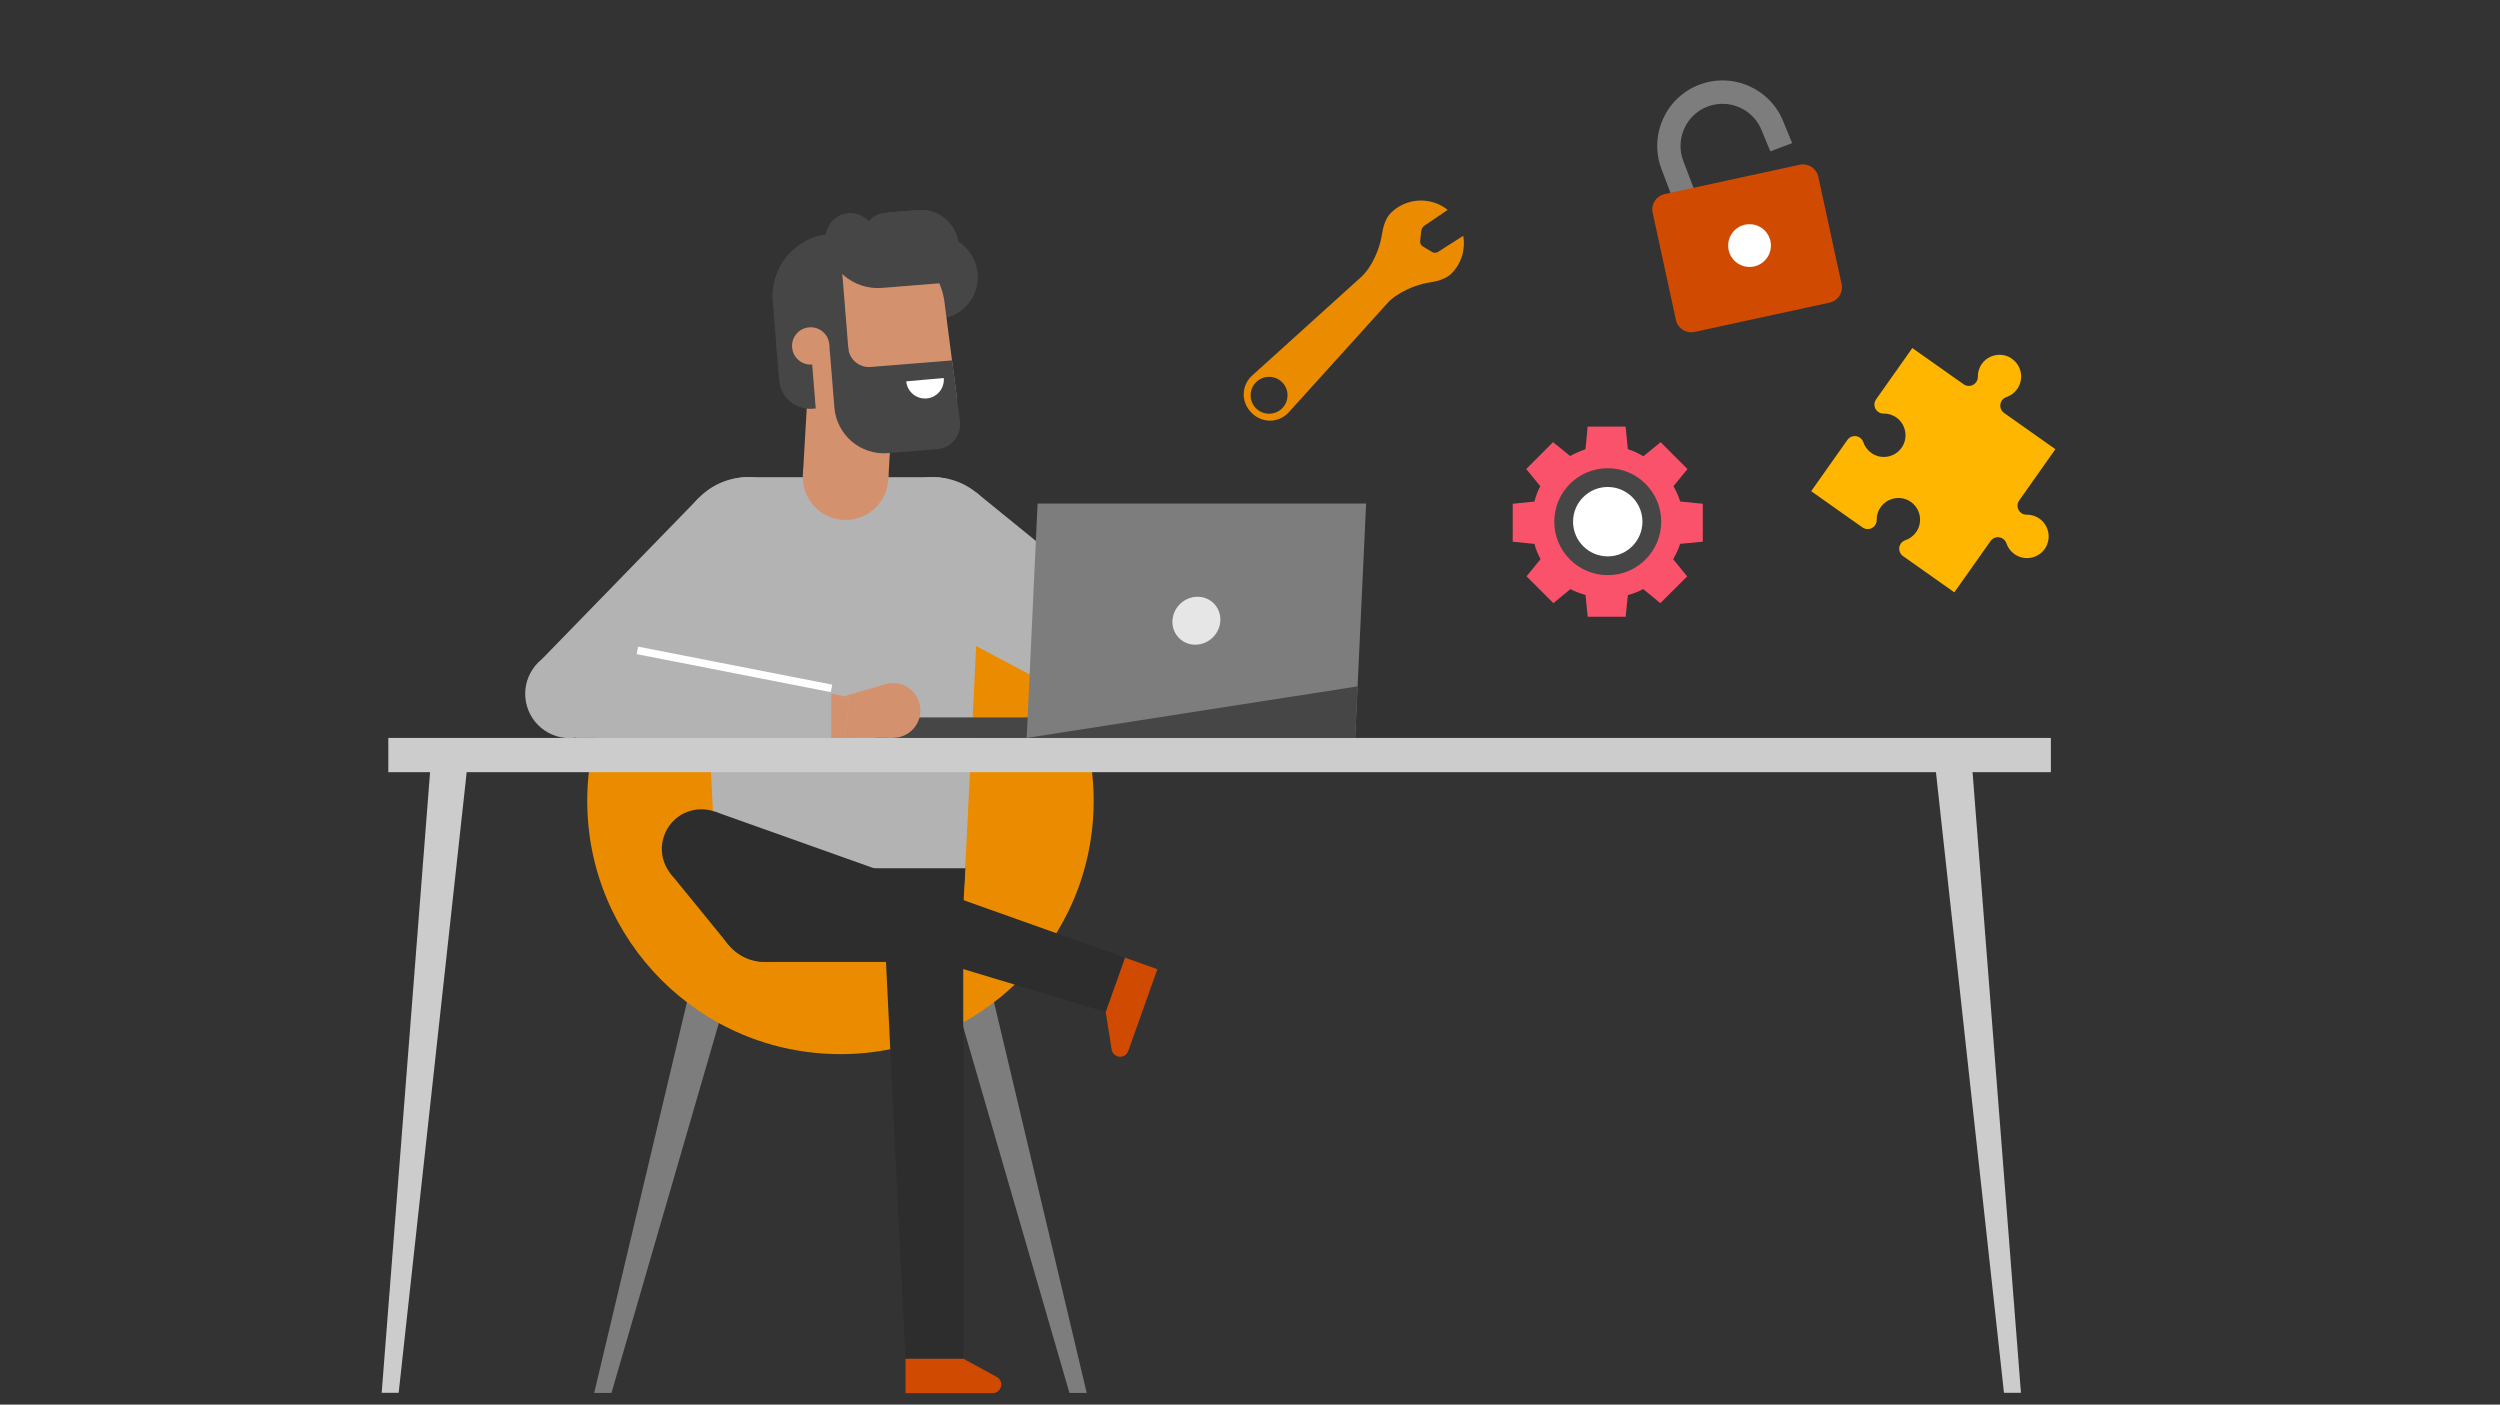 <?xml version="1.0" encoding="UTF-8"?><svg id="Layer_1" xmlns="http://www.w3.org/2000/svg" width="655" height="368" viewBox="0 0 655 368"><rect x="0" y="0" width="655" height="368" fill="#333333" stroke="none"/><polyline points="240.8 229.2 280.19 364.94 284.72 364.94 252.51 229.2 240.8 229.2" style="fill:#7d7d7d;"/><polyline points="199.61 229.2 160.21 364.94 155.68 364.94 187.9 229.2 199.61 229.2" style="fill:#7d7d7d;"/><path d="M286.54,209.84c0,36.64-29.7,66.34-66.34,66.34s-66.34-29.7-66.34-66.34,29.7-66.34,66.34-66.34,66.34,29.7,66.34,66.34" style="fill:#eb8c00;"/><path d="M252.89,227.54c0,4.33-.84,8.45-2.37,12.24h-60.64c-1.52-3.78-2.37-7.91-2.37-12.24,0-18.06,14.63-32.69,32.69-32.69s32.69,14.63,32.69,32.69" style="fill:#464646;"/><path d="M229.17,227.54c0,4.95-4.01,8.97-8.97,8.97s-8.97-4.01-8.97-8.97,4.01-8.97,8.97-8.97,8.97,4.01,8.97,8.97" style="fill:#464646;"/><polyline points="236.04 158.78 287.93 186.38 301.4 166.1 255.79 129.04 236.04 158.78" style="fill:#b3b3b3;"/><path d="M260.3,151.37c-4.65,8.74-15.51,12.06-24.25,7.41-8.74-4.65-12.06-15.51-7.41-24.25,4.65-8.74,15.51-12.06,24.25-7.41,8.74,4.65,12.06,15.51,7.41,24.25" style="fill:#b3b3b3;"/><polyline points="206.14 157.69 157.83 191.15 142.09 172.58 183.07 130.46 206.14 157.69" style="fill:#b3b3b3;"/><path d="M181.19,153.16c5.64,8.14,16.81,10.17,24.95,4.53,8.14-5.64,10.17-16.81,4.53-24.95-5.64-8.14-16.81-10.17-24.95-4.53-8.14,5.64-10.17,16.81-4.53,24.95" style="fill:#b3b3b3;"/><path d="M212.58,239.77c0,6.76-5.48,12.24-12.24,12.24s-12.24-5.48-12.24-12.24,5.48-12.24,12.24-12.24,12.24,5.48,12.24,12.24" style="fill:#464646;"/><path d="M240.05,227.54c6.76,0,12.24,5.48,12.24,12.24s-5.48,12.24-12.24,12.24-12.24-5.48-12.24-12.24,5.48-12.24,12.24-12.24" style="fill:#464646;"/><path d="M257.27,138.19l-4.38,89.35h-65.37l-4.38-89.35c-.35-7.17,5.36-13.17,12.54-13.17h49.07c7.17,0,12.89,6,12.54,13.17" style="fill:#b3b3b3;"/><path d="M252.89,227.54l-.63,12.84c-.32,6.52-5.7,11.64-12.22,11.64h-39.67c-6.53,0-11.9-5.12-12.22-11.64l-.03-.6-.6-12.24h65.37" style="fill:#2d2d2d;"/><path d="M252.37,241.82c0,5.73-4.64,10.37-10.37,10.37s-10.37-4.64-10.37-10.37,4.64-10.37,10.37-10.37,10.37,4.64,10.37,10.37" style="fill:#2d2d2d;"/><polyline points="237.23 355.98 231.63 241.82 252.37 241.82 252.37 355.98 237.23 355.98" style="fill:#2d2d2d;"/><path d="M294.79,250.93c3.94,1.4,5.99,5.73,4.59,9.67-1.4,3.94-5.73,5.99-9.67,4.59-3.94-1.4-5.99-5.73-4.59-9.67,1.4-3.94,5.73-5.99,9.67-4.59" style="fill:#464646;"/><path d="M187.25,212.63c5.39,1.92,8.21,7.85,6.29,13.25-1.92,5.4-7.85,8.21-13.25,6.29s-8.21-7.85-6.29-13.25c1.92-5.4,7.85-8.21,13.25-6.29" style="fill:#2d2d2d;"/><polyline points="289.72 265.17 180.3 232.16 187.25 212.63 294.79 250.92 289.72 265.17" style="fill:#2d2d2d;"/><path d="M295.6,275.37l7.63-21.44-8.45-3.01-5.08,14.27,1.55,9.78c.13.81.69,1.49,1.47,1.77,1.17.42,2.46-.19,2.87-1.36" style="fill:#d04a02;"/><polyline points="232.73 125.67 210.36 124.37 211.76 100.13 234.14 101.42 232.73 125.67" style="fill:#d4916d;"/><path d="M232.73,125.67c-.36,6.18-5.66,10.9-11.84,10.54-6.18-.36-10.9-5.66-10.54-11.84.36-6.18,5.66-10.9,11.84-10.54,6.18.36,10.9,5.66,10.54,11.84" style="fill:#d4916d;"/><polyline points="190.85 247.5 175.74 228.95 190.7 214.68 208.51 230.66 190.85 247.5" style="fill:#2d2d2d;"/><rect x="101.74" y="193.34" width="435.59" height="8.97" style="fill:#ccc;"/><rect x="229.43" y="187.96" width="43.03" height="5.38" style="fill:#464646;"/><polyline points="357.92 131.93 355.06 193.34 268.99 193.34 271.85 131.93 357.92 131.93" style="fill:#7d7d7d;"/><path d="M319.73,162.63c-.16,3.47-3.1,6.28-6.57,6.28s-6.14-2.81-5.98-6.28c.16-3.47,3.1-6.28,6.57-6.28s6.14,2.81,5.98,6.28" style="fill:#e6e6e6;"/><polyline points="355.68 179.83 355.06 193.34 268.99 193.34 355.68 179.83" style="fill:#464646;"/><path d="M246.08,83.58l-3.25.26-1.77-21.93,3.25-.26c6.06-.49,11.36,4.03,11.85,10.08.49,6.06-4.03,11.36-10.08,11.85" style="fill:#464646;"/><path d="M221.04,106.44l-8.12.65c-4.49.36-8.41-2.98-8.78-7.47l-.72-8.9,16.24-1.31,1.37,17.02" style="fill:#464646;"/><path d="M243.84,83.19l-8.82.71-2.27-28.22,7.88-.64c5.38-.43,10.1,3.58,10.53,8.96l.78,9.66c.39,4.87-3.24,9.13-8.1,9.52" style="fill:#464646;"/><path d="M243.23,112.97l-28.84,2.32-2.62-32.47c-.8-9.88,6.57-18.53,16.44-19.32,9.54-.77,18,6.09,19.23,15.58l3.2,24.72c.6,4.62-2.79,8.79-7.43,9.17" style="fill:#d4916d;"/><path d="M217.4,61.29l2.43-.2,2.46,30.58-18.68,1.5-1.15-14.33c-.72-8.97,5.96-16.83,14.94-17.55" style="fill:#464646;"/><path d="M212.8,95.5l4.87-.39-.39-4.87c-.22-2.69-2.57-4.7-5.27-4.48-2.69.22-4.7,2.57-4.48,5.27.22,2.69,2.57,4.7,5.27,4.48" style="fill:#d4916d;"/><path d="M249.61,73.94l-18.5,1.49c-7.54.61-14.17-5.03-14.78-12.57-.29-3.59,2.39-6.73,5.97-7.02,3.59-.29,6.73,2.39,7.02,5.97.03.37.36.66.73.62l18.5-1.49,1.05,13" style="fill:#464646;"/><path d="M242.18,68l-9.2.74c-3.59.29-6.73-2.39-7.02-5.97-.29-3.59,2.39-6.73,5.97-7.02l9.2-.74c3.59-.29,6.73,2.39,7.02,5.97.29,3.59-2.39,6.73-5.97,7.02" style="fill:#464646;"/><path d="M251.51,110.34c.48,3.69-2.23,7.04-5.95,7.34l-12.91,1.04c-7.18.58-13.46-4.77-14.04-11.95l-1.23-15.21,4.87-.39c.24,2.99,2.86,5.22,5.85,4.98l21.34-1.72,2.06,15.91" style="fill:#464646;"/><path d="M240.86,184.13c-1.11-3.8-5.1-5.98-8.9-4.87-3.8,1.11-5.98,5.09-4.87,8.9,1.11,3.8,5.09,5.98,8.9,4.87,3.8-1.11,5.98-5.09,4.87-8.9" style="fill:#d4916d;"/><path d="M226.59,186.44c.83,2.85-.8,5.84-3.65,6.67-2.85.83-5.84-.8-6.67-3.65-.83-2.85.8-5.84,3.65-6.67,2.85-.83,5.84.8,6.67,3.65" style="fill:#fb526b;"/><polyline points="233.97 193.32 221.43 193.33 219.92 182.78 231.96 179.26 233.97 193.32" style="fill:#d4916d;"/><polyline points="153.21 169.1 222.46 182.67 221.43 193.33 217.79 193.33 212.42 193.33 150.87 193.34 153.21 169.1" style="fill:#b3b3b3;"/><polyline points="221.43 193.33 222.46 182.67 217.8 181.75 217.8 193.33 221.43 193.33" style="fill:#d4916d;"/><rect x="178.83" y="170" width="10.16" height="10.16" style="fill:#b3b3b3;"/><path d="M247.27,99.04c.24,2.71-1.76,5.11-4.48,5.35-2.71.24-5.11-1.76-5.35-4.48l9.82-.87" style="fill:#fff;"/><polyline points="122.9 196.29 121.97 205.1 104.45 364.92 100 364.92 113.15 196.29 122.9 196.29" style="fill:#ccc;"/><polyline points="506.59 196.29 507.52 205.1 525.04 364.92 529.49 364.92 516.34 196.29 506.59 196.29" style="fill:#ccc;"/><path d="M260.08,365h-22.84v-9h15.2l8.72,4.76c.73.4,1.18,1.16,1.18,1.98,0,1.25-1.01,2.26-2.26,2.26" style="fill:#d04a02;"/><circle cx="149.21" cy="181.79" r="11.61" transform="translate(-84.9 204.19) rotate(-56.09)" style="fill:#b3b3b3;"/><polyline points="217.66 181.34 166.81 171.38 167.19 169.42 218.05 179.38 217.66 181.34" style="fill:#fff;"/><path d="M334.72,99.26c-.13-.07-.26-.13-.39-.18.14.06.29.13.43.2-.02-.02-.03-.02-.05-.03ZM335.56,99.8c-.12-.1-.26-.19-.39-.27.27.17.52.39.76.62h0c-.12-.13-.24-.24-.37-.34ZM327.62,107.83c.07.09.16.19.24.27l.1.11c2.77,2.76,7.13,2.65,9.75-.25l16.45-18.19,6.36-7.04,2.93-3.25c2.62-2.91,7.59-4.96,11.04-5.47,2.19-.31,4.43-.98,5.76-2.31,2.7-2.7,3.74-6.43,3.12-9.92l-.52.33h0s-6.12,3.91-6.12,3.91c-.41.26-1.08.27-1.5.02l-2.49-1.5c-.2-.12-.36-.31-.48-.53-.06-.11-.11-.23-.14-.34h0c-.04-.13-.05-.24-.05-.36,0-.03,0-.06,0-.1l.29-2.7c.05-.49.42-1.1.82-1.38l6.12-4.14c-.24-.19-.49-.37-.75-.55-4.36-2.93-10.33-2.48-14.19,1.39-1.33,1.33-2,3.57-2.32,5.76-.51,3.44-2.55,8.42-5.46,11.03l-3.08,2.78-6.61,5.98-18.79,16.98c-2.81,2.53-3,6.7-.49,9.47ZM332.79,98.74c.1.01.18.01.28.03h0c.11.01.22.03.34.06.16.02.31.06.47.11.08.02.15.04.22.06.07.03.15.06.22.08.14.06.29.13.43.2.14.07.28.16.41.24.27.17.52.39.76.62,1.89,1.9,1.89,4.94,0,6.84-.52.52-1.12.89-1.77,1.12-.16.05-.32.11-.5.15-.02.01-.05.01-.07.02-.13.04-.26.06-.4.07-.1.02-.21.04-.32.04-.02,0-.03,0-.05,0-1.33.1-2.71-.37-3.73-1.4-1.89-1.89-1.89-4.95,0-6.84,1.01-1.01,2.36-1.48,3.67-1.4h.03ZM335.17,99.52c.27.17.52.39.76.62h0c-.12-.13-.24-.24-.37-.34-.12-.1-.26-.19-.39-.27ZM334.33,99.08c.14.06.29.13.43.2-.02-.02-.03-.02-.05-.03-.13-.07-.26-.13-.39-.18Z" style="fill:#eb8c00;"/><path d="M469.55,37.5l-5.72,2.16-2.21-5.34c-2.15-5.68-8.53-8.56-14.21-6.41s-8.55,8.52-6.4,14.2l8.08,21.36-5.71,2.16-8.08-21.36c-3.34-8.84,1.12-18.75,9.95-22.09s18.75,1.13,22.09,9.96l2.21,5.34Z" style="fill:#7d7d7d;"/><path d="M479.38,79.28l-35.43,7.69c-2.2.48-4.37-.91-4.85-3.11l-6.11-28.16c-.48-2.19.92-4.37,3.12-4.85l35.43-7.69c2.2-.48,4.37.92,4.85,3.12l6.11,28.16c.48,2.2-.92,4.36-3.12,4.84Z" style="fill:#d04a02;"/><circle cx="458.38" cy="64.34" r="5.6" style="fill:#fff;"/><path d="M526.9,93.82c-2.52-1.59-5.92-.92-7.65,1.51-.75,1.04-1.08,2.25-1.06,3.44.01.48-.15.96-.43,1.35h0c-.75,1.06-2.22,1.31-3.28.57l-13.45-9.5h0s0,0,0,0l-9.5,13.45c-.75,1.06-.5,2.53.56,3.28h0c.4.28.87.44,1.35.43,1.19-.03,2.4.31,3.44,1.06,2.42,1.73,3.09,5.13,1.5,7.65-1.75,2.78-5.45,3.49-8.09,1.62-1.03-.73-1.74-1.73-2.11-2.84-.16-.47-.46-.87-.87-1.16h0c-1.06-.75-2.53-.5-3.28.56l-9.5,13.45,13.45,9.5c1.06.75,2.53.5,3.28-.56h0c.28-.4.44-.87.43-1.35-.03-1.19.31-2.4,1.06-3.44,1.73-2.42,5.13-3.09,7.65-1.5,2.78,1.75,3.49,5.45,1.62,8.09-.73,1.03-1.73,1.74-2.84,2.11-.47.16-.87.46-1.16.87h0c-.75,1.06-.5,2.53.56,3.28l13.45,9.5h0s9.5-13.45,9.5-13.45c.75-1.06,2.22-1.31,3.28-.56h0c.4.29.71.69.87,1.16.37,1.11,1.08,2.11,2.11,2.84,2.65,1.87,6.34,1.16,8.09-1.62,1.59-2.52.92-5.92-1.51-7.65-1.04-.75-2.25-1.08-3.44-1.06-.48.01-.96-.15-1.35-.43-1.06-.75-1.31-2.22-.57-3.28l9.5-13.45h0s0,0,0,0h0s-13.45-9.5-13.45-9.5c-1.06-.75-1.31-2.22-.56-3.28h0c.29-.41.69-.71,1.16-.87,1.11-.37,2.11-1.08,2.84-2.11,1.87-2.65,1.16-6.34-1.62-8.09Z" style="fill:#ffb600;"/><path d="M440.19,142.5c-.4,1.4-1.12,2.74-1.82,4.02l3.67,4.49-7.03,7.02-4.49-3.7c-.62.33-1.26.63-1.93.9-.69.29-1.39.48-2.09.68l-.58,5.67h-9.95l-.56-5.69c-1.38-.4-2.69-.86-3.95-1.55l-4.48,3.69-7.03-7.03,3.67-4.48c-.35-.65-.65-1.31-.94-2-.28-.67-.47-1.34-.66-2.02l-5.69-.57v-9.94l5.67-.58c.4-1.4.86-2.75,1.56-4.02l-3.69-4.5,7.03-7.04,4.48,3.63c.65-.35,1.31-.72,2-1,.67-.27,1.34-.58,2.02-.78l.56-5.93h9.95l.58,5.92c1.42.41,2.79,1.13,4.09,1.84l4.5-3.67,7.04,7.03-3.67,4.49c.34.62.69,1.26.97,1.93.28.69.59,1.39.8,2.09l5.91.58v9.94l-5.94.57Z" style="fill:#fb526b;"/><circle cx="421.23" cy="136.68" r="14.01" style="fill:#464646;"/><circle cx="421.23" cy="136.68" r="9.09" style="fill:#fff;"/></svg>